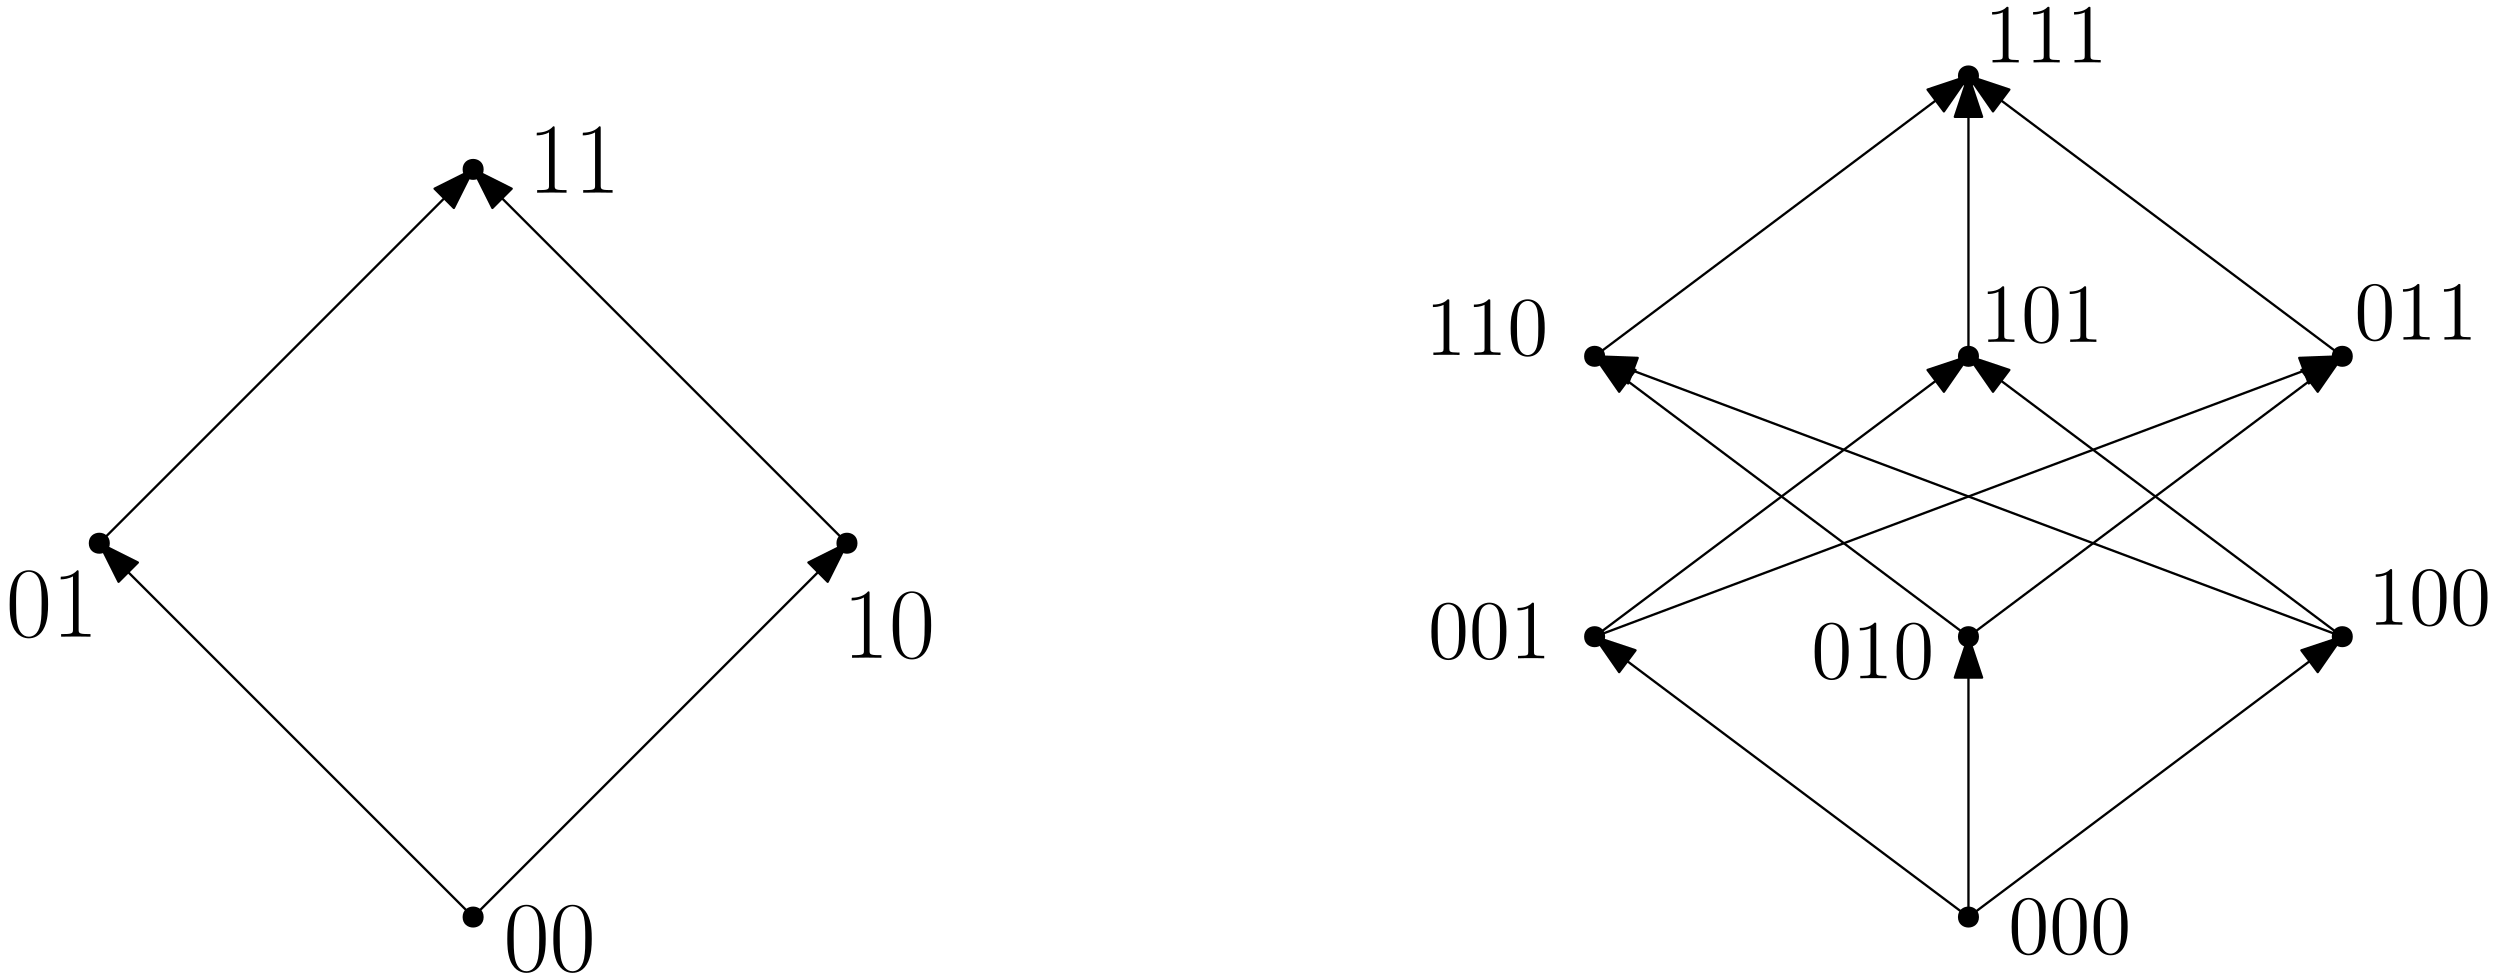 <?xml version="1.0" encoding="UTF-8"?>
<svg xmlns="http://www.w3.org/2000/svg" xmlns:xlink="http://www.w3.org/1999/xlink" width="428pt" height="167pt" viewBox="0 0 428 167" version="1.1">
<defs>
<g>
<symbol overflow="visible" id="glyph0-0">
<path style="stroke:none;" d=""/>
</symbol>
<symbol overflow="visible" id="glyph0-1">
<path style="stroke:none;" d="M 7.234 -5.531 C 7.234 -6.578 7.219 -8.375 6.484 -9.75 C 5.859 -10.953 4.844 -11.375 3.938 -11.375 C 3.109 -11.375 2.062 -11 1.406 -9.766 C 0.719 -8.469 0.656 -6.875 0.656 -5.531 C 0.656 -4.547 0.672 -3.047 1.203 -1.734 C 1.953 0.031 3.266 0.281 3.938 0.281 C 4.734 0.281 5.938 -0.047 6.641 -1.688 C 7.156 -2.875 7.234 -4.266 7.234 -5.531 Z M 3.938 0 C 2.844 0 2.188 -0.953 1.953 -2.25 C 1.75 -3.266 1.75 -4.75 1.75 -5.719 C 1.75 -7.047 1.75 -8.141 1.984 -9.188 C 2.312 -10.656 3.266 -11.109 3.938 -11.109 C 4.656 -11.109 5.562 -10.641 5.891 -9.234 C 6.109 -8.25 6.125 -7.094 6.125 -5.719 C 6.125 -4.594 6.125 -3.219 5.922 -2.203 C 5.562 -0.328 4.547 0 3.938 0 Z M 3.938 0 "/>
</symbol>
<symbol overflow="visible" id="glyph0-2">
<path style="stroke:none;" d="M 4.578 -11 C 4.578 -11.359 4.562 -11.375 4.328 -11.375 C 3.656 -10.578 2.641 -10.312 1.672 -10.281 C 1.625 -10.281 1.531 -10.281 1.516 -10.25 C 1.5 -10.203 1.5 -10.172 1.5 -9.812 C 2.031 -9.812 2.922 -9.922 3.609 -10.328 L 3.609 -1.25 C 3.609 -0.656 3.578 -0.453 2.094 -0.453 L 1.578 -0.453 L 1.578 0 C 2.406 -0.016 3.266 -0.031 4.094 -0.031 C 4.922 -0.031 5.781 -0.016 6.609 0 L 6.609 -0.453 L 6.094 -0.453 C 4.609 -0.453 4.578 -0.641 4.578 -1.25 Z M 4.578 -11 "/>
</symbol>
<symbol overflow="visible" id="glyph1-0">
<path style="stroke:none;" d=""/>
</symbol>
<symbol overflow="visible" id="glyph1-1">
<path style="stroke:none;" d="M 6.422 -4.594 C 6.422 -5.781 6.359 -6.938 5.844 -8.031 C 5.25 -9.219 4.219 -9.531 3.516 -9.531 C 2.688 -9.531 1.656 -9.125 1.141 -7.938 C 0.734 -7.031 0.594 -6.141 0.594 -4.594 C 0.594 -3.203 0.688 -2.156 1.203 -1.141 C 1.766 -0.047 2.75 0.297 3.5 0.297 C 4.75 0.297 5.469 -0.438 5.875 -1.281 C 6.391 -2.359 6.422 -3.766 6.422 -4.594 Z M 3.5 0.016 C 3.047 0.016 2.109 -0.25 1.844 -1.812 C 1.672 -2.672 1.672 -3.766 1.672 -4.766 C 1.672 -5.938 1.672 -7 1.906 -7.844 C 2.156 -8.812 2.891 -9.25 3.5 -9.25 C 4.047 -9.25 4.875 -8.922 5.156 -7.688 C 5.328 -6.875 5.328 -5.734 5.328 -4.766 C 5.328 -3.797 5.328 -2.719 5.172 -1.844 C 4.906 -0.266 4 0.016 3.5 0.016 Z M 3.5 0.016 "/>
</symbol>
<symbol overflow="visible" id="glyph1-2">
<path style="stroke:none;" d="M 4.125 -9.188 C 4.125 -9.531 4.125 -9.531 3.844 -9.531 C 3.5 -9.156 2.781 -8.625 1.312 -8.625 L 1.312 -8.203 C 1.641 -8.203 2.359 -8.203 3.141 -8.578 L 3.141 -1.109 C 3.141 -0.594 3.094 -0.422 1.844 -0.422 L 1.391 -0.422 L 1.391 0 C 1.781 -0.031 3.172 -0.031 3.641 -0.031 C 4.109 -0.031 5.5 -0.031 5.875 0 L 5.875 -0.422 L 5.438 -0.422 C 4.172 -0.422 4.125 -0.594 4.125 -1.109 Z M 4.125 -9.188 "/>
</symbol>
</g>
</defs>
<g id="surface3135">
<path style=" stroke:none;fill-rule:evenodd;fill:rgb(0%,0%,0%);fill-opacity:1;" d="M 82.801 157 C 82.801 154.602 79.199 154.602 79.199 157 C 79.199 159.398 82.801 159.398 82.801 157 Z M 82.801 157 "/>
<path style=" stroke:none;fill-rule:evenodd;fill:rgb(0%,0%,0%);fill-opacity:1;" d="M 18.801 93 C 18.801 90.602 15.199 90.602 15.199 93 C 15.199 95.398 18.801 95.398 18.801 93 Z M 18.801 93 "/>
<path style=" stroke:none;fill-rule:evenodd;fill:rgb(0%,0%,0%);fill-opacity:1;" d="M 146.801 93 C 146.801 90.602 143.199 90.602 143.199 93 C 143.199 95.398 146.801 95.398 146.801 93 Z M 146.801 93 "/>
<path style=" stroke:none;fill-rule:evenodd;fill:rgb(0%,0%,0%);fill-opacity:1;" d="M 82.801 29 C 82.801 26.602 79.199 26.602 79.199 29 C 79.199 31.398 82.801 31.398 82.801 29 Z M 82.801 29 "/>
<g style="fill:rgb(0%,0%,0%);fill-opacity:1;">
  <use xlink:href="#glyph0-1" x="86.192" y="166.274"/>
  <use xlink:href="#glyph0-1" x="94.076" y="166.274"/>
</g>
<g style="fill:rgb(0%,0%,0%);fill-opacity:1;">
  <use xlink:href="#glyph0-2" x="144.293" y="112.613"/>
  <use xlink:href="#glyph0-1" x="152.178" y="112.613"/>
</g>
<g style="fill:rgb(0%,0%,0%);fill-opacity:1;">
  <use xlink:href="#glyph0-1" x="1" y="109"/>
  <use xlink:href="#glyph0-2" x="8.885" y="109"/>
</g>
<g style="fill:rgb(0%,0%,0%);fill-opacity:1;">
  <use xlink:href="#glyph0-2" x="90.381" y="32.992"/>
  <use xlink:href="#glyph0-2" x="98.265" y="32.992"/>
</g>
<path style="fill:none;stroke-width:0.4;stroke-linecap:round;stroke-linejoin:round;stroke:rgb(0%,0%,0%);stroke-opacity:1;stroke-miterlimit:10;" d="M 128 448 L 64 512 " transform="matrix(1,0,0,-1,-47,605)"/>
<path style="fill-rule:evenodd;fill:rgb(0%,0%,0%);fill-opacity:1;stroke-width:0.4;stroke-linecap:round;stroke-linejoin:round;stroke:rgb(0%,0%,0%);stroke-opacity:1;stroke-miterlimit:10;" d="M 64 512 L 67.301 505.402 L 70.598 508.699 Z M 64 512 " transform="matrix(1,0,0,-1,-47,605)"/>
<path style="fill:none;stroke-width:0.4;stroke-linecap:round;stroke-linejoin:round;stroke:rgb(0%,0%,0%);stroke-opacity:1;stroke-miterlimit:10;" d="M 64 512 L 128 576 " transform="matrix(1,0,0,-1,-47,605)"/>
<path style="fill-rule:evenodd;fill:rgb(0%,0%,0%);fill-opacity:1;stroke-width:0.4;stroke-linecap:round;stroke-linejoin:round;stroke:rgb(0%,0%,0%);stroke-opacity:1;stroke-miterlimit:10;" d="M 128 576 L 121.402 572.699 L 124.699 569.402 Z M 128 576 " transform="matrix(1,0,0,-1,-47,605)"/>
<path style="fill:none;stroke-width:0.4;stroke-linecap:round;stroke-linejoin:round;stroke:rgb(0%,0%,0%);stroke-opacity:1;stroke-miterlimit:10;" d="M 128 448 L 192 512 " transform="matrix(1,0,0,-1,-47,605)"/>
<path style="fill-rule:evenodd;fill:rgb(0%,0%,0%);fill-opacity:1;stroke-width:0.4;stroke-linecap:round;stroke-linejoin:round;stroke:rgb(0%,0%,0%);stroke-opacity:1;stroke-miterlimit:10;" d="M 192 512 L 185.402 508.699 L 188.699 505.402 Z M 192 512 " transform="matrix(1,0,0,-1,-47,605)"/>
<path style="fill:none;stroke-width:0.4;stroke-linecap:round;stroke-linejoin:round;stroke:rgb(0%,0%,0%);stroke-opacity:1;stroke-miterlimit:10;" d="M 192 512 L 128 576 " transform="matrix(1,0,0,-1,-47,605)"/>
<path style="fill-rule:evenodd;fill:rgb(0%,0%,0%);fill-opacity:1;stroke-width:0.4;stroke-linecap:round;stroke-linejoin:round;stroke:rgb(0%,0%,0%);stroke-opacity:1;stroke-miterlimit:10;" d="M 128 576 L 131.301 569.402 L 134.598 572.699 Z M 128 576 " transform="matrix(1,0,0,-1,-47,605)"/>
<path style=" stroke:none;fill-rule:evenodd;fill:rgb(0%,0%,0%);fill-opacity:1;" d="M 338.801 157 C 338.801 154.602 335.199 154.602 335.199 157 C 335.199 159.398 338.801 159.398 338.801 157 Z M 338.801 157 "/>
<path style=" stroke:none;fill-rule:evenodd;fill:rgb(0%,0%,0%);fill-opacity:1;" d="M 274.801 109 C 274.801 106.602 271.199 106.602 271.199 109 C 271.199 111.398 274.801 111.398 274.801 109 Z M 274.801 109 "/>
<path style=" stroke:none;fill-rule:evenodd;fill:rgb(0%,0%,0%);fill-opacity:1;" d="M 338.801 109 C 338.801 106.602 335.199 106.602 335.199 109 C 335.199 111.398 338.801 111.398 338.801 109 Z M 338.801 109 "/>
<path style=" stroke:none;fill-rule:evenodd;fill:rgb(0%,0%,0%);fill-opacity:1;" d="M 402.801 109 C 402.801 106.602 399.199 106.602 399.199 109 C 399.199 111.398 402.801 111.398 402.801 109 Z M 402.801 109 "/>
<path style=" stroke:none;fill-rule:evenodd;fill:rgb(0%,0%,0%);fill-opacity:1;" d="M 274.801 61 C 274.801 58.602 271.199 58.602 271.199 61 C 271.199 63.398 274.801 63.398 274.801 61 Z M 274.801 61 "/>
<path style=" stroke:none;fill-rule:evenodd;fill:rgb(0%,0%,0%);fill-opacity:1;" d="M 338.801 61 C 338.801 58.602 335.199 58.602 335.199 61 C 335.199 63.398 338.801 63.398 338.801 61 Z M 338.801 61 "/>
<path style=" stroke:none;fill-rule:evenodd;fill:rgb(0%,0%,0%);fill-opacity:1;" d="M 402.801 61 C 402.801 58.602 399.199 58.602 399.199 61 C 399.199 63.398 402.801 63.398 402.801 61 Z M 402.801 61 "/>
<path style=" stroke:none;fill-rule:evenodd;fill:rgb(0%,0%,0%);fill-opacity:1;" d="M 338.801 13 C 338.801 10.602 335.199 10.602 335.199 13 C 335.199 15.398 338.801 15.398 338.801 13 Z M 338.801 13 "/>
<path style="fill:none;stroke-width:0.4;stroke-linecap:round;stroke-linejoin:round;stroke:rgb(0%,0%,0%);stroke-opacity:1;stroke-miterlimit:10;" d="M 384 448 L 320 496 " transform="matrix(1,0,0,-1,-47,605)"/>
<path style="fill-rule:evenodd;fill:rgb(0%,0%,0%);fill-opacity:1;stroke-width:0.4;stroke-linecap:round;stroke-linejoin:round;stroke:rgb(0%,0%,0%);stroke-opacity:1;stroke-miterlimit:10;" d="M 320 496 L 324.203 489.934 L 327 493.664 Z M 320 496 " transform="matrix(1,0,0,-1,-47,605)"/>
<path style="fill:none;stroke-width:0.4;stroke-linecap:round;stroke-linejoin:round;stroke:rgb(0%,0%,0%);stroke-opacity:1;stroke-miterlimit:10;" d="M 384 448 L 384 496 " transform="matrix(1,0,0,-1,-47,605)"/>
<path style="fill-rule:evenodd;fill:rgb(0%,0%,0%);fill-opacity:1;stroke-width:0.4;stroke-linecap:round;stroke-linejoin:round;stroke:rgb(0%,0%,0%);stroke-opacity:1;stroke-miterlimit:10;" d="M 384 496 L 381.668 489 L 386.332 489 Z M 384 496 " transform="matrix(1,0,0,-1,-47,605)"/>
<path style="fill:none;stroke-width:0.4;stroke-linecap:round;stroke-linejoin:round;stroke:rgb(0%,0%,0%);stroke-opacity:1;stroke-miterlimit:10;" d="M 384 448 L 448 496 " transform="matrix(1,0,0,-1,-47,605)"/>
<path style="fill-rule:evenodd;fill:rgb(0%,0%,0%);fill-opacity:1;stroke-width:0.4;stroke-linecap:round;stroke-linejoin:round;stroke:rgb(0%,0%,0%);stroke-opacity:1;stroke-miterlimit:10;" d="M 448 496 L 441 493.664 L 443.797 489.934 Z M 448 496 " transform="matrix(1,0,0,-1,-47,605)"/>
<path style="fill:none;stroke-width:0.4;stroke-linecap:round;stroke-linejoin:round;stroke:rgb(0%,0%,0%);stroke-opacity:1;stroke-miterlimit:10;" d="M 320 496 L 384 544 " transform="matrix(1,0,0,-1,-47,605)"/>
<path style="fill-rule:evenodd;fill:rgb(0%,0%,0%);fill-opacity:1;stroke-width:0.4;stroke-linecap:round;stroke-linejoin:round;stroke:rgb(0%,0%,0%);stroke-opacity:1;stroke-miterlimit:10;" d="M 384 544 L 377 541.664 L 379.797 537.934 Z M 384 544 " transform="matrix(1,0,0,-1,-47,605)"/>
<path style="fill:none;stroke-width:0.4;stroke-linecap:round;stroke-linejoin:round;stroke:rgb(0%,0%,0%);stroke-opacity:1;stroke-miterlimit:10;" d="M 320 496 L 448 544 " transform="matrix(1,0,0,-1,-47,605)"/>
<path style="fill-rule:evenodd;fill:rgb(0%,0%,0%);fill-opacity:1;stroke-width:0.4;stroke-linecap:round;stroke-linejoin:round;stroke:rgb(0%,0%,0%);stroke-opacity:1;stroke-miterlimit:10;" d="M 448 544 L 440.629 543.727 L 442.266 539.359 Z M 448 544 " transform="matrix(1,0,0,-1,-47,605)"/>
<path style="fill:none;stroke-width:0.4;stroke-linecap:round;stroke-linejoin:round;stroke:rgb(0%,0%,0%);stroke-opacity:1;stroke-miterlimit:10;" d="M 384 496 L 320 544 " transform="matrix(1,0,0,-1,-47,605)"/>
<path style="fill-rule:evenodd;fill:rgb(0%,0%,0%);fill-opacity:1;stroke-width:0.4;stroke-linecap:round;stroke-linejoin:round;stroke:rgb(0%,0%,0%);stroke-opacity:1;stroke-miterlimit:10;" d="M 320 544 L 324.203 537.934 L 327 541.664 Z M 320 544 " transform="matrix(1,0,0,-1,-47,605)"/>
<path style="fill:none;stroke-width:0.4;stroke-linecap:round;stroke-linejoin:round;stroke:rgb(0%,0%,0%);stroke-opacity:1;stroke-miterlimit:10;" d="M 384 496 L 448 544 " transform="matrix(1,0,0,-1,-47,605)"/>
<path style="fill-rule:evenodd;fill:rgb(0%,0%,0%);fill-opacity:1;stroke-width:0.4;stroke-linecap:round;stroke-linejoin:round;stroke:rgb(0%,0%,0%);stroke-opacity:1;stroke-miterlimit:10;" d="M 448 544 L 441 541.664 L 443.797 537.934 Z M 448 544 " transform="matrix(1,0,0,-1,-47,605)"/>
<path style="fill:none;stroke-width:0.4;stroke-linecap:round;stroke-linejoin:round;stroke:rgb(0%,0%,0%);stroke-opacity:1;stroke-miterlimit:10;" d="M 448 496 L 384 544 " transform="matrix(1,0,0,-1,-47,605)"/>
<path style="fill-rule:evenodd;fill:rgb(0%,0%,0%);fill-opacity:1;stroke-width:0.4;stroke-linecap:round;stroke-linejoin:round;stroke:rgb(0%,0%,0%);stroke-opacity:1;stroke-miterlimit:10;" d="M 384 544 L 388.203 537.934 L 391 541.664 Z M 384 544 " transform="matrix(1,0,0,-1,-47,605)"/>
<path style="fill:none;stroke-width:0.4;stroke-linecap:round;stroke-linejoin:round;stroke:rgb(0%,0%,0%);stroke-opacity:1;stroke-miterlimit:10;" d="M 448 496 L 320 544 " transform="matrix(1,0,0,-1,-47,605)"/>
<path style="fill-rule:evenodd;fill:rgb(0%,0%,0%);fill-opacity:1;stroke-width:0.4;stroke-linecap:round;stroke-linejoin:round;stroke:rgb(0%,0%,0%);stroke-opacity:1;stroke-miterlimit:10;" d="M 320 544 L 325.734 539.359 L 327.371 543.727 Z M 320 544 " transform="matrix(1,0,0,-1,-47,605)"/>
<path style="fill:none;stroke-width:0.4;stroke-linecap:round;stroke-linejoin:round;stroke:rgb(0%,0%,0%);stroke-opacity:1;stroke-miterlimit:10;" d="M 320 544 L 384 592 " transform="matrix(1,0,0,-1,-47,605)"/>
<path style="fill-rule:evenodd;fill:rgb(0%,0%,0%);fill-opacity:1;stroke-width:0.4;stroke-linecap:round;stroke-linejoin:round;stroke:rgb(0%,0%,0%);stroke-opacity:1;stroke-miterlimit:10;" d="M 384 592 L 377 589.664 L 379.797 585.934 Z M 384 592 " transform="matrix(1,0,0,-1,-47,605)"/>
<path style="fill:none;stroke-width:0.4;stroke-linecap:round;stroke-linejoin:round;stroke:rgb(0%,0%,0%);stroke-opacity:1;stroke-miterlimit:10;" d="M 384 544 L 384 592 " transform="matrix(1,0,0,-1,-47,605)"/>
<path style="fill-rule:evenodd;fill:rgb(0%,0%,0%);fill-opacity:1;stroke-width:0.4;stroke-linecap:round;stroke-linejoin:round;stroke:rgb(0%,0%,0%);stroke-opacity:1;stroke-miterlimit:10;" d="M 384 592 L 381.668 585 L 386.332 585 Z M 384 592 " transform="matrix(1,0,0,-1,-47,605)"/>
<path style="fill:none;stroke-width:0.4;stroke-linecap:round;stroke-linejoin:round;stroke:rgb(0%,0%,0%);stroke-opacity:1;stroke-miterlimit:10;" d="M 448 544 L 384 592 " transform="matrix(1,0,0,-1,-47,605)"/>
<path style="fill-rule:evenodd;fill:rgb(0%,0%,0%);fill-opacity:1;stroke-width:0.4;stroke-linecap:round;stroke-linejoin:round;stroke:rgb(0%,0%,0%);stroke-opacity:1;stroke-miterlimit:10;" d="M 384 592 L 388.203 585.934 L 391 589.664 Z M 384 592 " transform="matrix(1,0,0,-1,-47,605)"/>
<g style="fill:rgb(0%,0%,0%);fill-opacity:1;">
  <use xlink:href="#glyph1-1" x="343.802" y="163.249"/>
  <use xlink:href="#glyph1-1" x="350.817" y="163.249"/>
  <use xlink:href="#glyph1-1" x="357.832" y="163.249"/>
</g>
<g style="fill:rgb(0%,0%,0%);fill-opacity:1;">
  <use xlink:href="#glyph1-1" x="244.462" y="112.704"/>
  <use xlink:href="#glyph1-1" x="251.477" y="112.704"/>
  <use xlink:href="#glyph1-2" x="258.493" y="112.704"/>
</g>
<g style="fill:rgb(0%,0%,0%);fill-opacity:1;">
  <use xlink:href="#glyph1-1" x="310.073" y="116.125"/>
  <use xlink:href="#glyph1-2" x="317.088" y="116.125"/>
  <use xlink:href="#glyph1-1" x="324.103" y="116.125"/>
</g>
<g style="fill:rgb(0%,0%,0%);fill-opacity:1;">
  <use xlink:href="#glyph1-2" x="405.409" y="106.955"/>
  <use xlink:href="#glyph1-1" x="412.425" y="106.955"/>
  <use xlink:href="#glyph1-1" x="419.44" y="106.955"/>
</g>
<g style="fill:rgb(0%,0%,0%);fill-opacity:1;">
  <use xlink:href="#glyph1-2" x="244" y="60.77"/>
  <use xlink:href="#glyph1-2" x="251.015" y="60.77"/>
  <use xlink:href="#glyph1-1" x="258.031" y="60.77"/>
</g>
<g style="fill:rgb(0%,0%,0%);fill-opacity:1;">
  <use xlink:href="#glyph1-2" x="338.996" y="58.535"/>
  <use xlink:href="#glyph1-1" x="346.011" y="58.535"/>
  <use xlink:href="#glyph1-2" x="353.026" y="58.535"/>
</g>
<g style="fill:rgb(0%,0%,0%);fill-opacity:1;">
  <use xlink:href="#glyph1-1" x="403.063" y="58.142"/>
  <use xlink:href="#glyph1-2" x="410.078" y="58.142"/>
  <use xlink:href="#glyph1-2" x="417.094" y="58.142"/>
</g>
<g style="fill:rgb(0%,0%,0%);fill-opacity:1;">
  <use xlink:href="#glyph1-2" x="339.734" y="10.69"/>
  <use xlink:href="#glyph1-2" x="346.75" y="10.69"/>
  <use xlink:href="#glyph1-2" x="353.765" y="10.69"/>
</g>
</g>
</svg>

